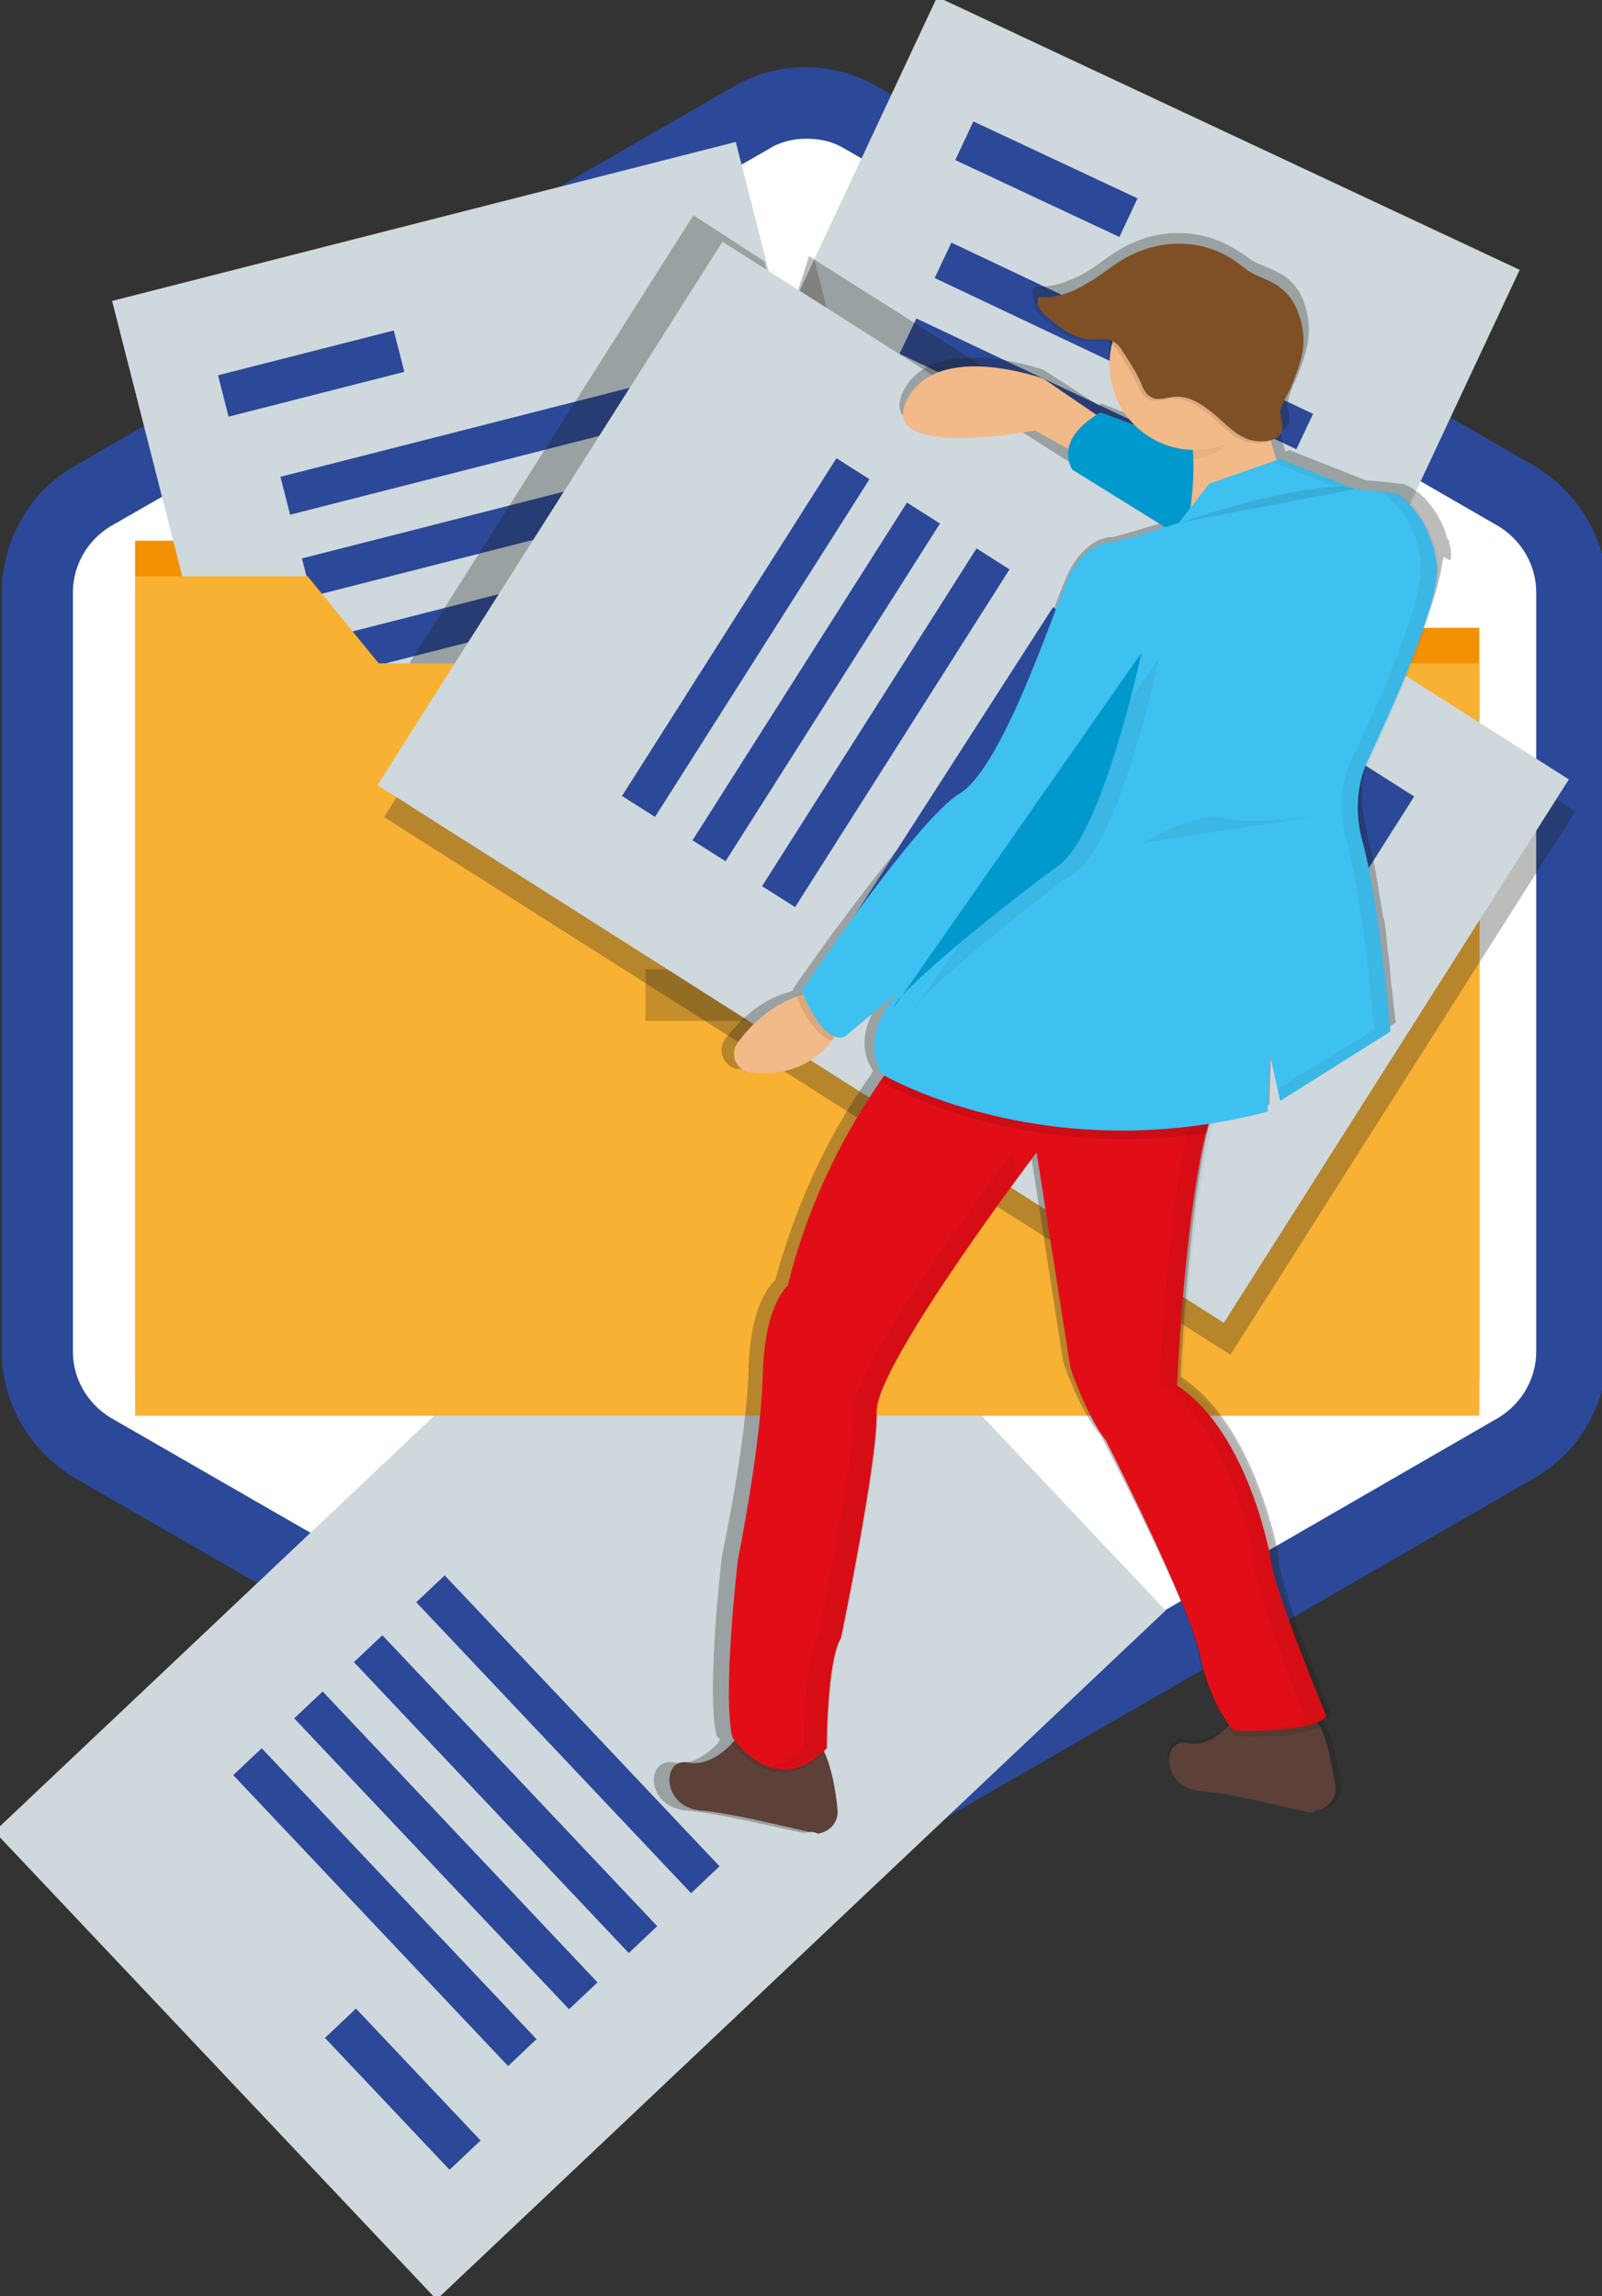 <?xml version="1.0" encoding="utf-8"?>
<!-- Generator: Adobe Illustrator 22.0.0, SVG Export Plug-In . SVG Version: 6.00 Build 0)  -->
<svg version="1.1" id="Layer_1" xmlns="http://www.w3.org/2000/svg" xmlns:xlink="http://www.w3.org/1999/xlink" x="0px" y="0px"
	 viewBox="0 0 90.1 129.1" style="enable-background:new 0 0 90.1 129.1;" xml:space="preserve">
<rect x="0" y="0" width="90.1" height="129.1" fill="#333333" stroke="none"/>
<style type="text/css">
	.st0{fill:#FFFFFF;}
	.st1{fill:#2B4998;}
	.st2{fill:#E20E17;}
	.st3{fill:#CFD8DC;}
	.st4{fill:#F29104;}
	.st5{opacity:0.3;}
	.st6{fill:#1E1E1C;}
	.st7{clip-path:url(#SVGID_2_);fill:#808181;}
	.st8{fill:#F8B133;}
	.st9{opacity:0.2;enable-background:new    ;}
	.st10{fill:#020203;}
	.st11{fill:#F2BA88;}
	.st12{fill:#5D4037;}
	.st13{opacity:0.1;enable-background:new    ;}
	.st14{opacity:5.000000e-02;}
	.st15{fill:#D39A99;}
	.st16{enable-background:new    ;}
	.st17{fill:#0099CD;}
	.st18{fill:#3EC0F0;}
	.st19{opacity:5.000000e-02;enable-background:new    ;}
	.st20{fill:#7F4F25;}
</style>
<g>
	<g>
		<path class="st0" d="M48.4,6.6l36.9,21.3c1.9,1.1,3.1,3.2,3.1,5.4V76c0,2.2-1.2,4.3-3.1,5.4l-36.9,21.3c-1.9,1.1-4.3,1.1-6.2,0
			L5.2,81.4c-1.9-1.1-3.1-3.2-3.1-5.4V33.3c0-2.2,1.2-4.3,3.1-5.4L42.2,6.6C44.1,5.5,46.5,5.5,48.4,6.6z"/>
		<path class="st1" d="M45.3,105.5c-1.4,0-2.8-0.4-4.1-1.1L4.2,83.1c-2.5-1.5-4.1-4.2-4.1-7.1V33.3c0-2.9,1.6-5.7,4.1-7.1L41.2,4.9
			c2.5-1.5,5.7-1.5,8.2,0l36.9,21.3c2.5,1.5,4.1,4.2,4.1,7.1V76c0,2.9-1.6,5.7-4.1,7.1l-36.9,21.3C48.1,105.2,46.7,105.5,45.3,105.5
			z M45.3,7.8c-0.7,0-1.5,0.2-2.1,0.6L6.2,29.6c-1.3,0.8-2.1,2.2-2.1,3.7V76c0,1.5,0.8,2.9,2.1,3.7L43.2,101c1.3,0.8,2.9,0.8,4.2,0
			l36.9-21.3c1.3-0.8,2.1-2.2,2.1-3.7V33.3c0-1.5-0.8-2.9-2.1-3.7L47.4,8.3C46.7,7.9,46,7.8,45.3,7.8z"/>
	</g>
	<g>
		<g>
			<g>
				<path class="st2" d="M32.1,46.1C32.1,46,32,46,32,45.9l-1.8-8.7c0-0.2,0.1-0.3,0.2-0.3s0.3,0.1,0.3,0.2l1.8,8.7
					c0,0.2-0.1,0.3-0.2,0.3C32.3,46.1,32.2,46.1,32.1,46.1z"/>
			</g>
		</g>
		<g>
			<g>
				<path class="st2" d="M26.8,42.6c-0.1,0-0.1-0.1-0.1-0.2c0-0.2,0.1-0.3,0.2-0.3l8.7-1.8c0.2,0,0.3,0.1,0.3,0.2
					c0,0.2-0.1,0.3-0.2,0.3l-8.7,1.8C27,42.7,26.9,42.7,26.8,42.6z"/>
			</g>
		</g>
	</g>
	<g>
		<g>
			
				<rect x="4.4" y="78.7" transform="matrix(0.727 -0.687 0.687 0.727 -57.58 48.787)" class="st3" width="56.4" height="36.2"/>
		</g>
		<g>
			
				<rect x="21.4" y="112.4" transform="matrix(0.727 -0.687 0.687 0.727 -74.5 47.571)" class="st1" width="2.4" height="10.2"/>
		</g>
		<g>
			<rect x="20.5" y="96" transform="matrix(0.727 -0.687 0.687 0.727 -67.737 44.1)" class="st1" width="2.2" height="22.5"/>
		</g>
		<g>
			
				<rect x="23.9" y="92.8" transform="matrix(0.727 -0.687 0.687 0.727 -64.581 45.57)" class="st1" width="2.2" height="22.5"/>
		</g>
		<g>
			
				<rect x="27.3" y="89.6" transform="matrix(0.727 -0.687 0.687 0.727 -61.496 47.071)" class="st1" width="2.2" height="22.5"/>
		</g>
		<g>
			
				<rect x="30.8" y="86.3" transform="matrix(0.727 -0.687 0.687 0.727 -58.269 48.508)" class="st1" width="2.2" height="22.5"/>
		</g>
	</g>
	<g>
		<g>
			<polygon class="st4" points="83.2,77.6 7.6,77.6 7.6,30.4 17.3,30.4 21.3,35.3 83.2,35.3 			"/>
		</g>
		<g>
			<g>
				
					<rect x="29" y="14.9" transform="matrix(0.424 -0.905 0.905 0.424 3.058 70.702)" class="st3" width="56.3" height="36.2"/>
			</g>
			<g>
				
					<rect x="57.7" y="5" transform="matrix(0.424 -0.905 0.905 0.424 24.737 59.098)" class="st1" width="2.4" height="10.2"/>
			</g>
			<g>
				
					<rect x="62.1" y="8.2" transform="matrix(0.428 -0.904 0.904 0.428 18.577 68.26)" class="st1" width="2.2" height="22.5"/>
			</g>
			<g>
				
					<rect x="60.1" y="12.5" transform="matrix(0.428 -0.904 0.904 0.428 13.573 68.873)" class="st1" width="2.2" height="22.5"/>
			</g>
			<g>
				
					<rect x="58.1" y="16.7" transform="matrix(0.428 -0.904 0.904 0.428 8.57 69.484)" class="st1" width="2.2" height="22.5"/>
			</g>
			<g class="st5">
				<polygon class="st6" points="24.8,44.1 44.8,16.6 45.5,14.4 76.6,34.1 75.2,36.3 68.7,66.1 				"/>
			</g>
		</g>
		<g>
			
				<rect x="36.6" y="41.8" transform="matrix(0.942 -0.336 0.336 0.942 -11.631 18.568)" class="st0" width="22.5" height="2.2"/>
		</g>
		<g>
			
				<rect x="38.1" y="46.2" transform="matrix(0.942 -0.336 0.336 0.942 -13.031 19.359)" class="st0" width="22.5" height="2.2"/>
		</g>
		<g>
			
				<rect x="39.7" y="50.6" transform="matrix(0.942 -0.336 0.336 0.942 -14.431 20.151)" class="st0" width="22.5" height="2.2"/>
		</g>
		<g>
			
				<rect x="60.6" y="55.1" transform="matrix(0.942 -0.336 0.336 0.942 -15.807 24.741)" class="st0" width="5.8" height="5.8"/>
		</g>
		<g>
			<g>
				<g>
					<defs>
						<polygon id="SVGID_1_" points="8.1,18.1 44,18.4 45.8,14.6 58.7,65.3 22.5,74.5 						"/>
					</defs>
					<clipPath id="SVGID_2_">
						<use xlink:href="#SVGID_1_"  style="overflow:visible;"/>
					</clipPath>
					<polygon class="st7" points="22.5,74.5 58.7,65.3 58.7,74.5 					"/>
					<polygon class="st7" points="20.4,74.5 12.8,44.5 52.9,34.3 58.7,57.2 58.7,65.3 22.5,74.5 					"/>
					<polygon class="st7" points="12.8,44.5 8.1,26.2 8.1,18.1 22,14.6 47.8,14.6 52.9,34.3 					"/>
					<polygon class="st7" points="22,14.6 8.1,18.1 8.1,14.6 					"/>
				</g>
			</g>
			<g>
				
					<rect x="12.7" y="11.6" transform="matrix(0.969 -0.247 0.247 0.969 -8.867 8.817)" class="st3" width="36.2" height="56.4"/>
			</g>
			<g>
				
					<rect x="12.4" y="19.8" transform="matrix(0.969 -0.247 0.247 0.969 -4.643 4.978)" class="st1" width="10.2" height="2.4"/>
			</g>
			<g>
				<rect x="15.7" y="24" transform="matrix(0.969 -0.247 0.247 0.969 -5.368 7.431)" class="st1" width="22.5" height="2.2"/>
			</g>
			<g>
				
					<rect x="16.9" y="28.6" transform="matrix(0.969 -0.247 0.247 0.969 -6.458 7.859)" class="st1" width="22.5" height="2.2"/>
			</g>
			<g>
				
					<rect x="18.1" y="33.1" transform="matrix(0.969 -0.247 0.247 0.969 -7.555 8.325)" class="st1" width="22.5" height="2.2"/>
			</g>
			<g>
				
					<rect x="19.2" y="37.7" transform="matrix(0.969 -0.247 0.247 0.969 -8.639 8.714)" class="st1" width="22.5" height="2.2"/>
			</g>
			<g class="st5">
				<polygon class="st6" points="19.6,42.7 39,12.1 43,14.7 47.1,30.6 67.1,72.9 				"/>
			</g>
		</g>
		<g>
			
				<rect x="22.2" y="45.4" transform="matrix(0.511 -0.86 0.86 0.511 -23.674 51.471)" class="st0" width="22.5" height="2.2"/>
		</g>
		<g>
			
				<rect x="26.2" y="47.8" transform="matrix(0.511 -0.86 0.86 0.511 -23.761 56.133)" class="st0" width="22.5" height="2.2"/>
		</g>
		<g>
			
				<rect x="48.2" y="42.8" transform="matrix(0.51 -0.86 0.86 0.51 -14.267 66.307)" class="st0" width="5.8" height="5.8"/>
		</g>
		<g>
			<polygon class="st8" points="83.2,79.6 7.6,79.6 7.6,32.4 17.3,32.4 21.3,37.3 83.2,37.3 			"/>
		</g>
		<g class="st9">
			<rect x="36.3" y="54.5" class="st10" width="16.8" height="2.9"/>
		</g>
		<g>
			<g class="st5">
				
					<rect x="37" y="17.6" transform="matrix(0.536 -0.844 0.844 0.536 -13.088 67.735)" class="st6" width="36.2" height="56.4"/>
			</g>
			<g>
				
					<rect x="36.6" y="15.8" transform="matrix(0.536 -0.844 0.844 0.536 -11.722 66.567)" class="st3" width="36.2" height="56.4"/>
			</g>
			<g>
				
					<rect x="72.7" y="42.8" transform="matrix(0.536 -0.844 0.844 0.536 -3.557 84.987)" class="st1" width="5.8" height="5.8"/>
			</g>
			<g class="st5">
				<path class="st6" d="M81.6,31.3c0-0.1,0-0.1,0-0.2c0-0.1,0-0.1,0-0.2c0-0.1-0.1-0.3-0.1-0.4c0-0.1,0-0.1-0.1-0.2
					c-0.2-0.8-0.6-1.5-1.1-2.1l-0.1-0.1C80.2,28,80.1,28,80,27.9c-0.1-0.1-0.1-0.1-0.2-0.2c-0.1,0-0.1-0.1-0.2-0.1
					c-0.1-0.1-0.2-0.2-0.3-0.2c-0.1-0.1-0.1-0.1-0.2-0.1c-0.1-0.1-0.3-0.1-0.4-0.1L78,27.1l0,0l-1.2-0.1l-4.3-1.7l-0.2,0.1
					c-0.1-0.3-0.2-0.7-0.3-1.1c0.1-0.1,0.2-0.1,0.3-0.2c0.1-0.1,0.2-0.2,0.2-0.3c0.1-0.3-0.1-0.8-0.1-1.1c0.1-0.5,0.3-1,0.5-1.4
					c0.4-1,0.8-2,0.7-3.1c-0.1-1.1-0.5-2.1-1.4-2.7c-0.5-0.3-1-0.5-1.5-0.7c-0.4-0.2-0.7-0.5-1.1-0.7c-1.8-1.2-4.1-1.3-6-0.4
					c-0.9,0.4-1.7,1.1-2.5,1.6c-0.9,0.5-1.9,0.9-2.9,0.8c0,0,0,0.1,0,0.1l-0.1,0c-0.2,0.5,0.2,0.9,0.6,1.2c0.7,0.6,1.6,1.2,2.5,1.2
					c0.4,0,0.8-0.1,1.1,0.1c0.1,0,0.1,0.1,0.2,0.1c-0.4,1.7,0.1,3.6,1.5,4.7L62,22.7c0,0-0.1,0-0.2,0.1l-3.1-2c0,0-6.2-2.2-7.9,1.2
					c-1.7,3.5,7.4,1.7,7.4,1.7l2,1.1c-0.1,0.4,0,0.8,0.2,1.2l5.3,3.3c-1.1,0.3-2.9,0.9-3.2,0.9c-0.5,0-1.7,0.4-2.5,2.2
					s-3.7,10.5-6.2,12s-9.2,11.2-9.2,11.2l0,0.1c-0.1,0-0.2,0.1-0.3,0.1c-1.7,0.5-2.8,1.7-3.5,2.6c-0.4,0.5-0.2,1.2,0.2,1.5
					c0.2,0.1,0.3,0.2,0.5,0.2c2.6,0.3,4.1-0.9,4.7-1.8c0-0.1,0.1-0.1,0.1-0.2c0.2,0.1,0.4,0.1,0.6,0l3.2-2.6c0,0-2.5,2.5-1,4.7
					l-0.1,0.2c-2.5,3.5-4.3,7.5-5.4,11.6c0,0-1.4,1-1.5,5c-0.1,4-1.5,10.5-1.5,10.5s-0.9,7.7-0.3,10.1c0,0,0.1,0.1,0.2,0.2
					c0,0.1-0.1,0.1-0.1,0.2c-0.5,0.5-1.4,1.3-2.5,1.1c-1.6-0.3-1.6,2.5,0.7,2.7c1.5,0.1,4.4,0.8,6.3,1.2c0.7,0.2,1.4-0.2,1.6-0.9
					c0-0.1,0-0.3,0-0.4c-0.1-1-0.3-2.2-0.7-3.1c0-0.1,0-0.1-0.1-0.2c0.1-0.1,0.1-0.1,0.2-0.2c0,0,0-4.9,0.8-6.3
					c0,0,2.2-10.2,2.1-12.8c-0.1-2,5.6-9.9,8.1-13.2l0-0.1c0.6-0.8,1-1.4,1-1.4l1.9,12.2c0,0,0.9,2.7,2.1,4.1c0,0,4.9,9.3,5.5,12.2
					c0.4,2.2,1.3,3.5,1.7,4c0,0-0.1,0.1-0.1,0.1c-0.5,0.5-1.3,1-2.2,0.8c-1.6-0.3-1.6,2.5,0.7,2.7c1.5,0.1,4.4,0.8,6.3,1.2
					c0.7,0.2,1.4-0.2,1.6-0.9c0-0.1,0-0.3,0-0.4c-0.1-1.2-0.4-2.6-0.9-3.5c0-0.1-0.1-0.1-0.1-0.2c0.2-0.1,0.3-0.2,0.5-0.3
					c0,0-3-7.1-3-9c0,0-1.3-7.3-5.5-10c0,0,0.4-9.1,1.6-14.2c0-0.1,0.1-0.2,0.1-0.4c1.1-0.2,2.2-0.4,3.3-0.7l0.1-3.4l0.6,2.7
					l6.4-3.9c0,0-0.1-0.7-0.2-1.8c-0.1-0.5-0.1-1.2-0.2-1.9c-0.1-0.6-0.1-1.1-0.2-1.7c0-0.1,0-0.3-0.1-0.5c-0.1-0.6-0.2-1.2-0.3-1.8
					c0-0.2-0.1-0.4-0.1-0.7c-0.1-0.3-0.1-0.6-0.2-0.9c0-0.1-0.1-0.3-0.1-0.4c0-0.1-0.1-0.3-0.1-0.4c0-0.1-0.1-0.3-0.1-0.4l0-0.2
					c0-0.1-0.1-0.2-0.1-0.4c-0.1-0.5-0.2-1-0.2-1.5c0-0.2,0-0.4,0-0.6c0-0.2,0-0.4,0.1-0.6c0-0.1,0-0.2,0-0.3
					c0.1-0.4,0.2-0.8,0.3-1.1c0.1-0.2,0.2-0.4,0.2-0.6c0.2-0.4,0.4-0.9,0.7-1.4c0.1-0.2,0.2-0.5,0.3-0.7c0.1-0.3,0.2-0.5,0.4-0.8
					c1.1-2.5,2.2-5.2,2.5-7c0-0.2,0.1-0.4,0.1-0.5C81.6,31.6,81.6,31.5,81.6,31.3z"/>
			</g>
			<g>
				<path class="st11" d="M62.5,23.9l-3.8-2.6c0,0-6-2.2-7.7,1.2s7.2,1.7,7.2,1.7l3.8,2.1L62.5,23.9z"/>
			</g>
			<g>
				
					<rect x="30.7" y="34.8" transform="matrix(0.536 -0.844 0.844 0.536 -10.843 52.012)" class="st1" width="22.5" height="2.2"/>
			</g>
			<g>
				
					<rect x="34.7" y="37.3" transform="matrix(0.536 -0.844 0.844 0.536 -11.131 56.541)" class="st1" width="22.5" height="2.2"/>
			</g>
			<g>
				
					<rect x="38.6" y="39.8" transform="matrix(0.536 -0.844 0.844 0.536 -11.42 61.071)" class="st1" width="22.5" height="2.2"/>
			</g>
			<g>
				
					<rect x="42.9" y="43" transform="matrix(0.541 -0.841 0.841 0.541 -12.268 65.796)" class="st1" width="22.4" height="2.2"/>
			</g>
			<g>
				
					<rect x="46.6" y="44.9" transform="matrix(0.536 -0.844 0.844 0.536 -11.997 70.13)" class="st0" width="22.5" height="2.2"/>
			</g>
			<g>
				
					<rect x="50.9" y="48.1" transform="matrix(0.541 -0.841 0.841 0.541 -12.905 74.841)" class="st0" width="22.4" height="2.2"/>
			</g>
			<g>
				<path class="st12" d="M73.6,101.9c-1.8-0.4-4.6-1.1-6.1-1.2c-2.2-0.2-2.2-3-0.7-2.7c0.8,0.2,1.6-0.3,2.1-0.8
					c0.2-0.1,0.3-0.3,0.4-0.5c0.2-0.2,0.4-0.4,0.7-0.4c0.8-0.2,2.6-0.5,3.6,0.1c0.2,0.2,0.4,0.4,0.6,0.6c0.5,0.9,0.7,2.3,0.9,3.4
					c0.1,0.7-0.4,1.3-1.1,1.4C73.9,101.9,73.8,101.9,73.6,101.9z"/>
			</g>
			<g>
				<path class="st12" d="M45.5,103c-1.8-0.4-4.6-1.1-6.1-1.2c-2.2-0.2-2.2-3-0.7-2.7c1,0.2,1.9-0.5,2.4-1c0.1-0.1,0.1-0.1,0.2-0.2
					c0.2-0.2,0.4-0.4,0.7-0.4c0.8-0.2,2.6-0.5,3.6,0.1c0.3,0.2,0.6,0.5,0.8,1c0.4,0.9,0.6,2.1,0.7,3.1c0.1,0.7-0.4,1.3-1.1,1.4
					C45.8,103,45.7,103,45.5,103z"/>
			</g>
			<g class="st13">
				<path class="st10" d="M46.4,98.5c-2.7,2.7-4.9-0.1-5.3-0.5c0.1-0.1,0.1-0.1,0.2-0.2c0.2-0.2,0.4-0.4,0.7-0.4
					c0.8-0.2,2.6-0.5,3.6,0.1C46,97.7,46.2,98,46.4,98.5z"/>
			</g>
			<g class="st13">
				<path class="st10" d="M74.4,97c-1.2,0.8-5,0.6-5,0.6c-0.1-0.1-0.2-0.3-0.3-0.4c0.2-0.1,0.3-0.3,0.4-0.5c0.2-0.2,0.4-0.4,0.7-0.4
					c0.8-0.2,2.6-0.5,3.6,0.1C74,96.5,74.2,96.8,74.4,97z"/>
			</g>
			<g>
				<path class="st2" d="M74.6,96.5c-0.8,1-5.2,0.8-5.2,0.8s-1.3-1.3-1.9-4.2c-0.6-2.9-5.3-12.1-5.3-12.1c-1.1-1.4-2-4.1-2-4.1
					l-1.9-12.1c0,0-9.1,12-9,14.6c0.1,2.6-2,12.7-2,12.7c-0.8,1.3-0.8,6.2-0.8,6.2c-2.9,3-5.3-0.6-5.3-0.6c-0.6-2.3,0.3-10,0.3-10
					s1.3-6.4,1.4-10.4c0.1-4,1.4-5,1.4-5c1-4.1,2.8-8,5.2-11.5c0.7-1,1.1-1.5,1.1-1.5l18,2.1c-0.3,0.6-0.5,1.4-0.8,2.4
					c-1.2,5-1.6,14.1-1.6,14.1c4.1,2.7,5.3,9.9,5.3,9.9C71.7,89.5,74.6,96.5,74.6,96.5z"/>
			</g>
			<g class="st14">
				<g>
					<path class="st10" d="M57.2,66.2L57,64.7c0,0-9.1,12-9,14.6c0.1,2.6-2,12.7-2,12.7c-0.8,1.3-0.8,6.2-0.8,6.2
						c-0.6,0.6-1.2,1-1.7,1.1c0.9,0.2,1.9,0.1,3.1-1.1c0,0,0-4.9,0.8-6.2c0,0,2.1-10.1,2-12.7C49.3,77.3,54.8,69.5,57.2,66.2z"/>
				</g>
				<g>
					<path class="st10" d="M71.8,87.6c0,0-1.2-7.2-5.3-9.9c0,0,0.4-9,1.6-14.1c0.2-1,0.5-1.8,0.8-2.4l-18-2.1c0,0,0,0-0.1,0.1
						l16.8,2c-0.3,0.6-0.5,1.4-0.8,2.4c-1.2,5-1.6,14.1-1.6,14.1c4.1,2.7,5.3,9.9,5.3,9.9c0,1.9,2.9,8.9,2.9,8.9
						c-0.5,0.6-2.2,0.8-3.5,0.8c1.1,0,4.2,0,4.9-0.8C74.7,96.5,71.8,89.5,71.8,87.6z"/>
				</g>
			</g>
			<g>
				<path class="st11" d="M47.3,57.6c-0.1,0.3-0.3,0.6-0.5,0.9c-0.7,0.9-2.1,2.1-4.6,1.8c-0.6-0.1-1-0.6-0.9-1.2
					c0-0.2,0.1-0.3,0.2-0.5c0.7-0.9,1.7-2,3.4-2.6c0.5-0.2,0.9-0.2,1.4-0.3L47.3,57.6z"/>
			</g>
			<g>
				<path class="st15" d="M70.8,26.5l-8.9-3.3c0,0-2.6,1.3-1.6,3.2l8.7,5.4L70.8,26.5z"/>
			</g>
			<g class="st16">
				<path class="st17" d="M70.8,26.5l-8.9-3.3c0,0-2.6,1.3-1.6,3.2l8.7,5.4L70.8,26.5z"/>
			</g>
			<g>
				<path class="st11" d="M71.1,21.2c0,0-0.1,5.2,2.2,7c2.3,1.8-6.8,2.8-6.8,2.8s1.4-5.3,0-8.1S71.1,21.2,71.1,21.2z"/>
			</g>
			<g class="st13">
				<path class="st10" d="M68.7,61.3c-0.3,0.6-0.5,1.4-0.8,2.4c-10.7,1.6-18.2-2.8-18.2-2.8c0-0.1-0.1-0.1-0.1-0.2
					c0.7-1,1.1-1.5,1.1-1.5L68.7,61.3z"/>
			</g>
			<g class="st13">
				<path class="st10" d="M47.3,57.6c-0.1,0.3-0.3,0.6-0.5,0.9c-1-0.2-1.9-2.1-2-2.5c0.5-0.2,0.9-0.2,1.4-0.3L47.3,57.6z"/>
			</g>
			<g>
				<path class="st18" d="M72,25.8l-4,1.4l-1.7,2.2c0,0-3.4,1.1-3.9,1.1c-0.4,0-1.7,0.4-2.4,2.2c-0.8,1.8-3.6,10.4-6,11.9
					c-2.4,1.4-8.9,11.1-8.9,11.1s1.1,3,2.4,2.6l3.1-2.6c0,0-2.4,2.4-1,4.7c0,0,9.1,5.4,21.7,2.1l0.1-3.3l0.6,2.7l6.2-3.9
					c0,0-0.6-7.2-1.6-10.8c-0.4-1.5-0.3-3.2,0.4-4.6c1.6-3.4,4.1-9,3.8-11c-0.4-2.4-1.7-3.5-2.2-3.8c-0.1-0.1-0.3-0.1-0.4-0.1
					l-2-0.2L72,25.8z"/>
			</g>
			<g class="st19">
				<path class="st10" d="M65.2,37c0,0-2.2,10.3-4.7,12c-2.4,1.7-9,7-9.2,7.9"/>
			</g>
			<g>
				<path class="st17" d="M64.2,36.7c0,0-2.2,10.3-4.7,12c-2.4,1.7-9,7-9.2,7.9"/>
			</g>
			<g class="st13">
				<path class="st10" d="M66.3,29.4c0,0,7.7-2.6,9.9-1.9"/>
			</g>
			<g class="st14">
				<g>
					<path class="st10" d="M77.1,42.6c1.6-3.4,4.1-9,3.8-11c-0.4-2.4-1.7-3.5-2.2-3.8c-0.1-0.1-0.3-0.1-0.4-0.1l-0.9-0.1
						c0.1,0,0.2,0.1,0.3,0.1c0.5,0.3,1.9,1.4,2.2,3.8c0.3,2-2.2,7.7-3.8,11c-0.7,1.4-0.8,3.1-0.4,4.6c1,3.7,1.6,10.8,1.6,10.8
						l-5.4,3.3l0.1,0.7l6.2-3.9c0,0-0.6-7.2-1.6-10.8C76.3,45.7,76.4,44.1,77.1,42.6z"/>
				</g>
				<g>
					<polygon class="st10" points="75.2,27.4 76.2,27.5 72,25.8 71.6,26 					"/>
				</g>
			</g>
			<g class="st19">
				<path class="st10" d="M64.2,47.4c0,0,3.4-1.9,4.6-1.4c1.1,0.4,5.2-0.1,5.2-0.1"/>
			</g>
			<g class="st19">
				<path class="st10" d="M70.7,22.6c-0.1-1.1,0.4-0.9,0.4-0.9s-6-1.1-4.6,1.7c0.4,0.7,0.5,1.6,0.6,2.4h0.1
					C68.9,25.7,69.9,23.9,70.7,22.6z"/>
			</g>
			<g>
				<circle class="st11" cx="67.2" cy="20.5" r="4.8"/>
			</g>
			<g class="st13">
				<path class="st10" d="M72.4,21.9c0.4-1,0.8-2,0.7-3c-0.1-1.1-0.5-2.1-1.4-2.7c-0.4-0.3-1-0.5-1.4-0.7c-0.4-0.2-0.7-0.5-1-0.7
					c-1.7-1.2-3.9-1.3-5.8-0.4c-0.9,0.4-1.6,1.1-2.5,1.6c-0.8,0.5-1.8,0.9-2.8,0.8c-0.2,0.5,0.2,0.9,0.6,1.2
					c0.7,0.6,1.5,1.2,2.5,1.2c0.4,0,0.7-0.1,1.1,0.1c0.2,0.1,0.4,0.3,0.5,0.5c0.4,0.6,0.8,1.2,1.1,1.9c0.1,0.3,0.3,0.6,0.5,0.7
					c0.4,0.3,1,0,1.5,0c0.8,0,1.5,0.5,2.1,1c0.6,0.5,1.1,1.1,1.9,1.4c0.6,0.2,1.7,0.2,1.9-0.5c0.1-0.2-0.1-0.8-0.1-1.1
					C72,22.8,72.2,22.4,72.4,21.9z"/>
			</g>
			<g>
				<path class="st20" d="M72.6,21.8c0.4-1,0.8-2,0.7-3s-0.5-2.1-1.4-2.7c-0.4-0.3-1-0.5-1.4-0.7c-0.4-0.2-0.7-0.5-1-0.7
					c-1.7-1.2-3.9-1.3-5.8-0.4c-0.9,0.4-1.6,1.1-2.5,1.6c-0.8,0.5-1.8,0.9-2.8,0.8c-0.2,0.5,0.2,0.9,0.6,1.2
					c0.7,0.6,1.5,1.2,2.5,1.2c0.4,0,0.7-0.1,1.1,0.1c0.2,0.1,0.4,0.3,0.5,0.5c0.4,0.6,0.8,1.2,1.1,1.9c0.1,0.3,0.3,0.6,0.5,0.7
					c0.4,0.3,1,0,1.5,0c0.8,0,1.5,0.5,2.1,1s1.1,1.1,1.9,1.4c0.6,0.2,1.7,0.2,1.9-0.5c0.1-0.2-0.1-0.8-0.1-1.1
					C72.1,22.7,72.4,22.2,72.6,21.8z"/>
			</g>
		</g>
	</g>
</g>
</svg>
